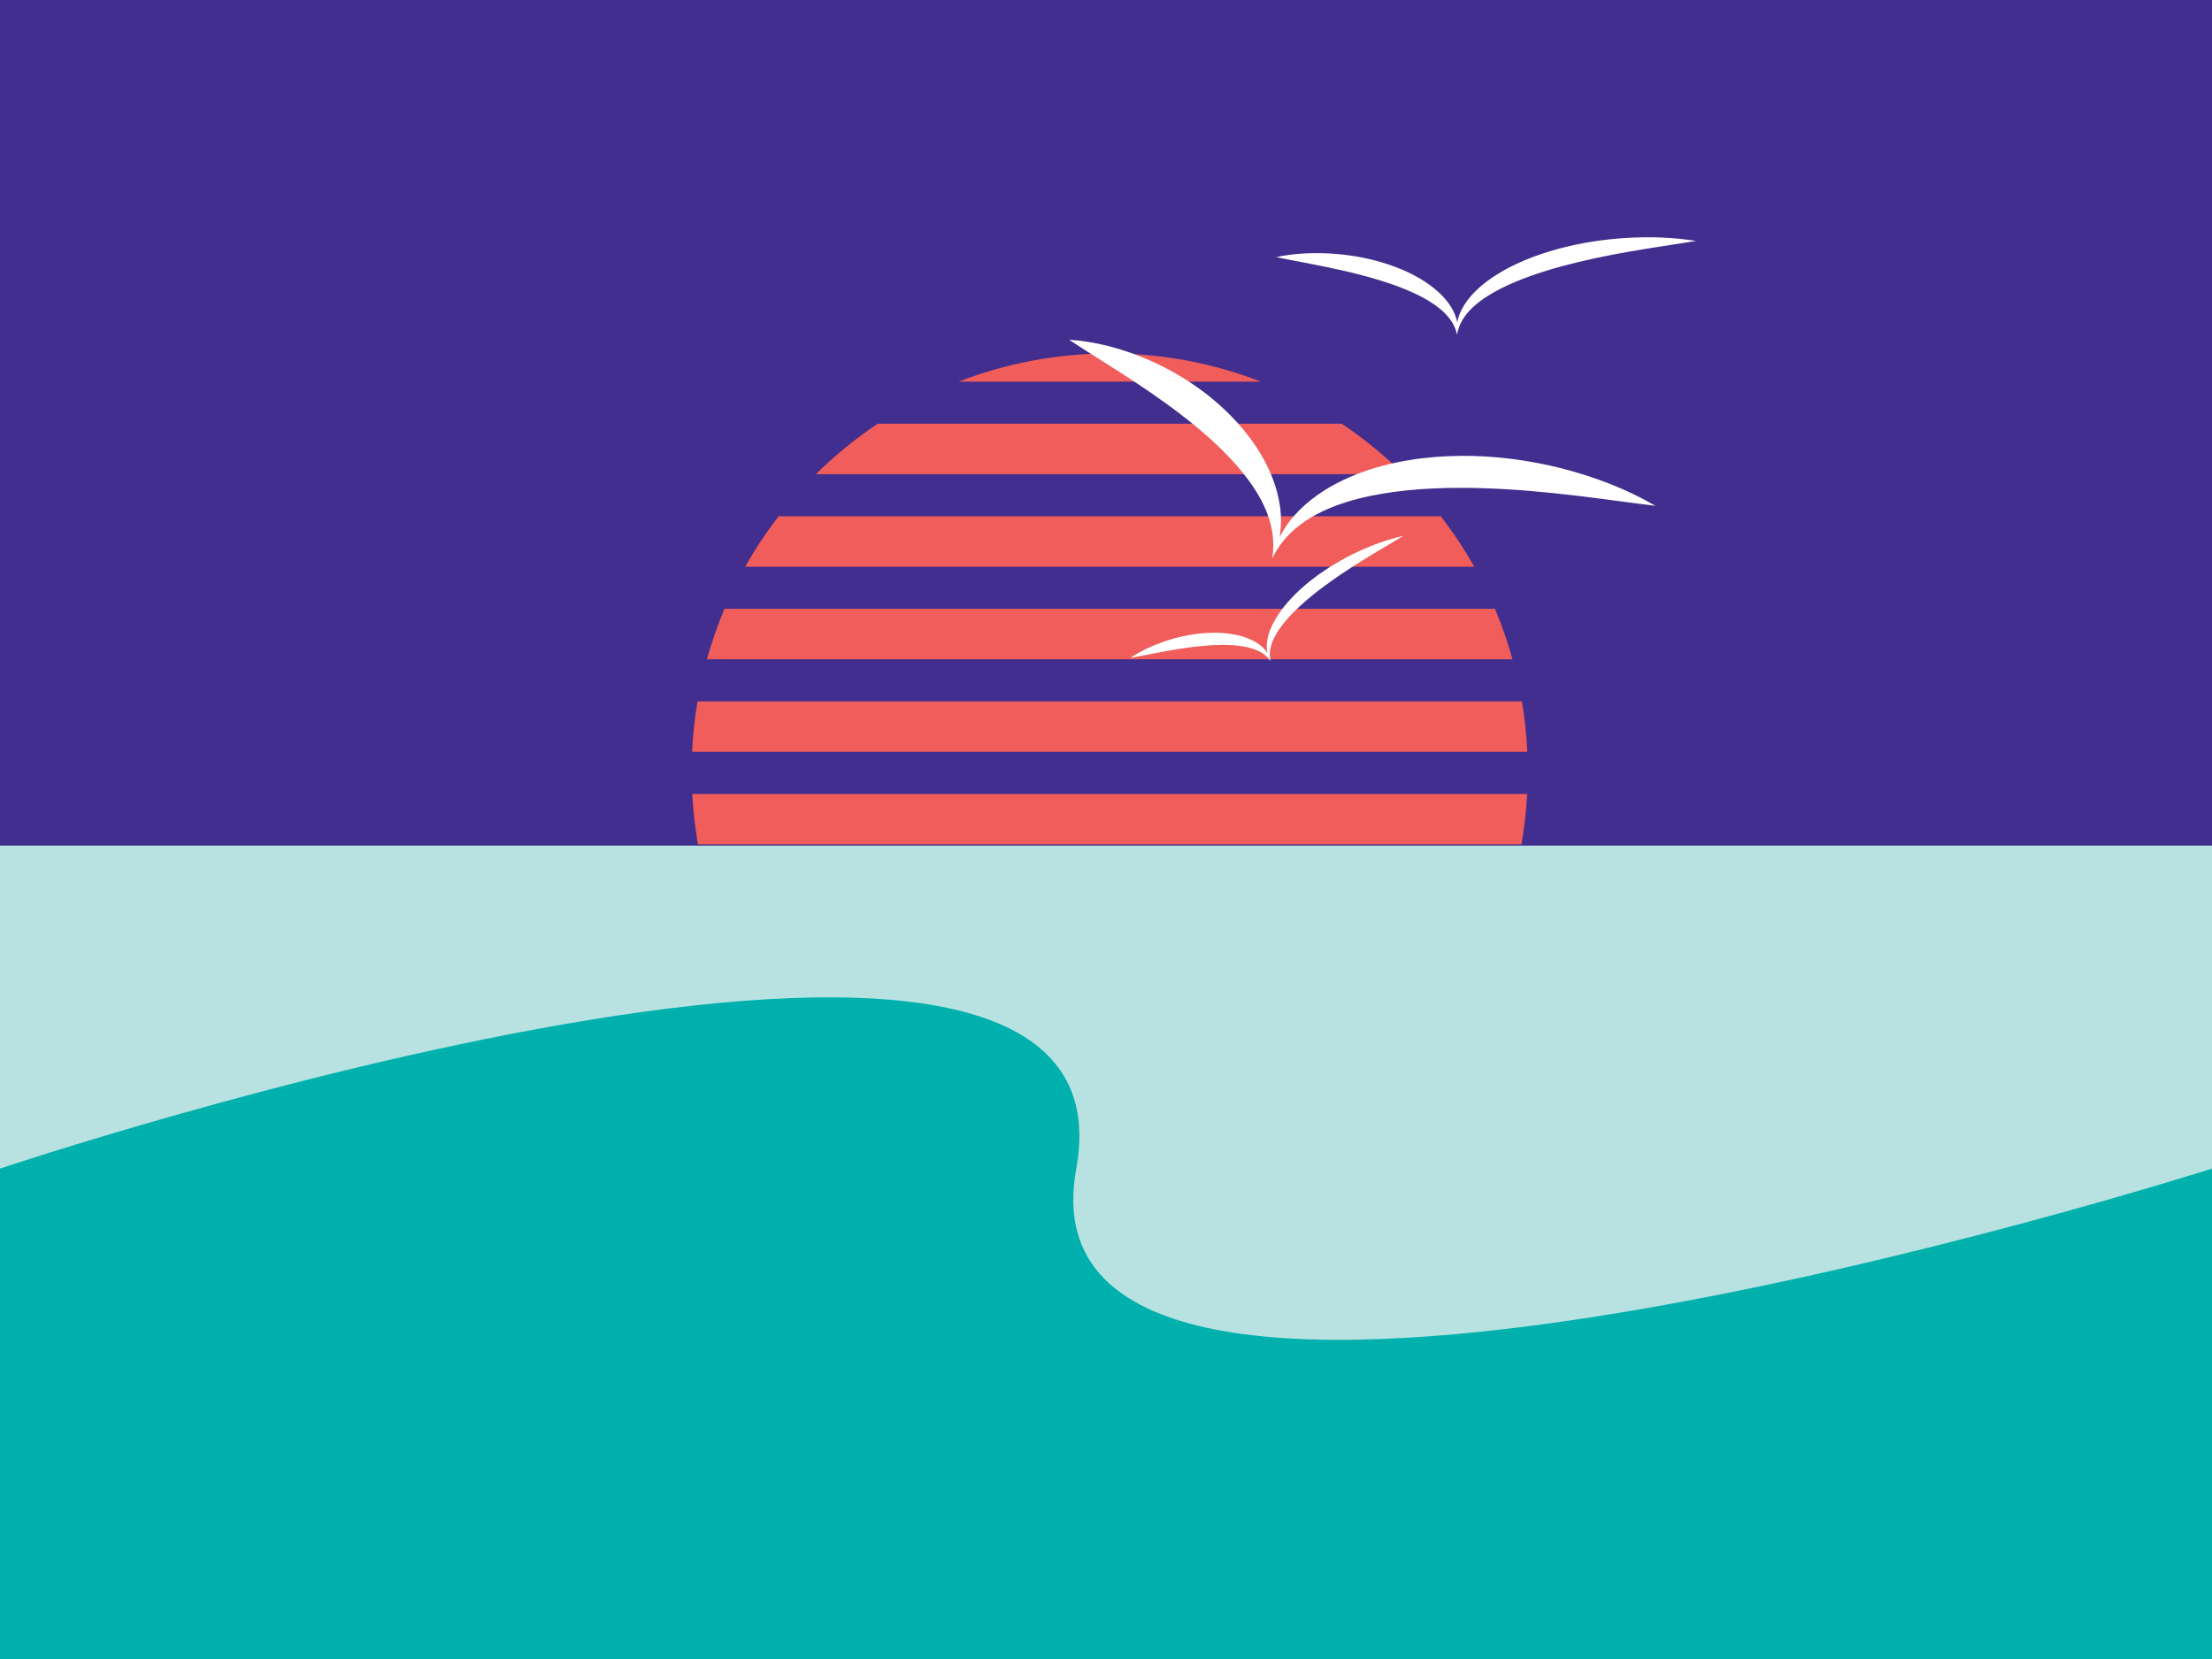 <?xml version="1.0" encoding="UTF-8"?><svg id="Layer_1" xmlns="http://www.w3.org/2000/svg" viewBox="0 0 2400 1800"><rect x="0" y="0" width="2400" height="1800" fill="#333333" stroke="none"/><defs><style>.cls-1{fill:#00b0ad;}.cls-2{fill:#f05d5a;}.cls-3{fill:#fff;}.cls-4{fill:#b8e2e1;}.cls-5{fill:#422e8e;}</style></defs><rect class="cls-5" width="2400" height="1599.22"/><polygon class="cls-4" points="2400 1599.22 0 1599.22 0 917.48 1167.74 917.48 2400 917.48 2400 1599.22"/><path class="cls-1" d="M2400,1800H0v-532.09s1244.48-418.05,1167.74,0c-76.74,418.06,1232.26,0,1232.26,0v532.09Z"/><g><path class="cls-2" d="M808.5,614.93h791.05c-10.79-19.17-22.93-37.47-36.31-54.78H844.81c-13.37,17.31-25.51,35.61-36.3,54.78Z"/><path class="cls-2" d="M750.94,815.77h906.18c-.86-18.57-2.85-36.86-5.88-54.77H756.82c-3.03,17.92-5.03,36.2-5.88,54.77Z"/><path class="cls-2" d="M757.31,916.19h893.44c3.14-17.91,5.24-36.2,6.23-54.78H751.08c.99,18.58,3.09,36.86,6.23,54.78Z"/><path class="cls-2" d="M766.99,715.35h874.08c-5.2-18.77-11.57-37.06-19.06-54.78H786.06c-7.49,17.71-13.86,36.01-19.06,54.78Z"/><path class="cls-2" d="M1204.03,383.51c-57.83,0-113.14,10.84-164,30.58h328.01c-50.86-19.74-106.17-30.58-164.01-30.58Z"/><path class="cls-2" d="M952.31,459.73c-24.12,16.11-46.58,34.47-67.13,54.78h637.69c-20.55-20.31-43.02-38.67-67.12-54.78h-503.44Z"/></g><path class="cls-3" d="M1765.17,258.11c-25.07,1.51-50.12,5.3-74.59,11.92-6.1,1.7-12.19,3.5-18.22,5.52-6.01,2.08-12,4.25-17.88,6.74-11.76,4.95-23.27,10.75-34.04,17.93-10.71,7.18-20.89,15.67-28.75,26.3-3.88,5.31-7.17,11.15-9.15,17.42-.61,1.96-1.09,3.94-1.46,5.94-.11-.6-.23-1.2-.37-1.8-1.12-5.02-3.23-9.83-5.87-14.27-5.34-8.9-12.77-16.25-20.74-22.48-8.03-6.22-16.76-11.29-25.74-15.6-4.49-2.17-9.09-4.05-13.7-5.87-4.64-1.76-9.33-3.32-14.04-4.79-18.89-5.72-38.34-8.92-57.8-10.03-19.46-1.01-38.99-.14-58.09,3.9,19.07,4.05,37.74,7.22,56.14,11.13,18.39,3.82,36.51,8.12,54.17,13.44,17.62,5.37,34.92,11.65,50.68,20.38,7.85,4.38,15.31,9.41,21.65,15.66,6.32,6.22,11.44,13.88,13.54,23.47,1.07-6.2,3.32-11.87,6.45-16.88,3.17-5,7.04-9.43,11.37-13.38,8.66-7.9,18.78-14.14,29.35-19.53,10.58-5.38,21.67-9.92,32.98-13.94,5.67-1.99,11.36-3.93,17.13-5.66,5.76-1.78,11.55-3.47,17.4-5.01,23.36-6.28,47.21-11.22,71.31-15.46,24.12-4.3,48.5-7.71,73.25-11.73-24.78-4.01-49.94-4.74-75.01-3.32Z"/><path class="cls-3" d="M1472.43,598.99c-16.17,7.66-31.72,16.81-46.14,27.68-3.58,2.74-7.13,5.55-10.58,8.49-3.42,2.97-6.8,6-10.03,9.21-6.46,6.39-12.52,13.29-17.74,20.89-5.17,7.59-9.65,15.91-12.02,25.02-1.15,4.54-1.78,9.27-1.42,13.95,.12,1.45,.32,2.9,.61,4.31-.23-.37-.47-.73-.72-1.09-2.07-3.02-4.74-5.64-7.66-7.87-5.89-4.47-12.75-7.35-19.68-9.35-6.95-1.98-14.07-3.01-21.16-3.48-3.54-.24-7.08-.26-10.62-.24-3.53,.07-7.05,.28-10.55,.56-14.01,1.23-27.71,4.28-40.87,8.72-13.13,4.5-25.81,10.26-37.36,18,13.69-2.38,26.86-5.25,40.07-7.55,13.17-2.36,26.29-4.33,39.38-5.5,13.07-1.13,26.17-1.57,38.91,.02,6.35,.81,12.62,2.15,18.47,4.6,5.83,2.43,11.25,6.14,15.18,11.92-.94-4.38-.96-8.73-.22-12.87,.77-4.15,2.15-8.1,3.96-11.86,3.63-7.52,8.67-14.34,14.22-20.7,5.57-6.37,11.69-12.31,18.1-17.97,3.22-2.81,6.46-5.61,9.82-8.29,3.33-2.71,6.71-5.36,10.17-7.93,13.78-10.36,28.23-19.95,43.04-29.16,14.8-9.24,30.02-17.97,45.31-27.2-17.44,3.93-34.27,10.12-50.46,17.72Z"/><path class="cls-3" d="M1695.04,508.33c-35.34-8.96-71.98-13.94-109.49-13.74-9.38,.13-18.8,.46-28.27,1.19-9.47,.85-18.98,1.85-28.52,3.47-19.07,3.17-38.29,7.96-57.29,15.48-18.94,7.55-37.9,17.63-54.92,32.5-8.44,7.45-16.39,16.09-22.78,26.11-1.98,3.12-3.81,6.36-5.48,9.66,.2-1.1,.39-2.19,.55-3.3,1.4-9.25,1.32-18.6,.3-27.56-2.13-17.98-8.02-34.21-15.33-48.74-7.38-14.53-16.41-27.41-26.24-39.07-4.89-5.86-10.12-11.26-15.39-16.56-5.35-5.2-10.88-10.09-16.48-14.83-22.61-18.7-47.47-33.26-73.55-44.21-26.16-10.75-53.5-18.28-82.12-20.07,23.84,15.89,47.63,30.03,70.63,45.35,23.04,15.15,45.41,31.02,66.57,48.46,21.07,17.49,41.17,36.43,57.71,58.93,8.23,11.26,15.54,23.47,20.58,37.28,5.04,13.76,7.59,29.46,4.84,47.14,5.1-10.3,11.53-19.14,18.77-26.41,7.29-7.24,15.21-13.16,23.46-18.03,16.53-9.76,34.11-15.94,51.78-20.44,17.71-4.47,35.6-7.25,53.49-9.02,8.95-.85,17.91-1.6,26.86-1.94,8.96-.44,17.91-.7,26.85-.67,35.78-.14,71.44,2.3,107.07,6.06,35.67,3.67,71.17,9.01,107.54,13.45-31.7-18.44-65.84-31.36-101.14-40.47Z"/></svg>
